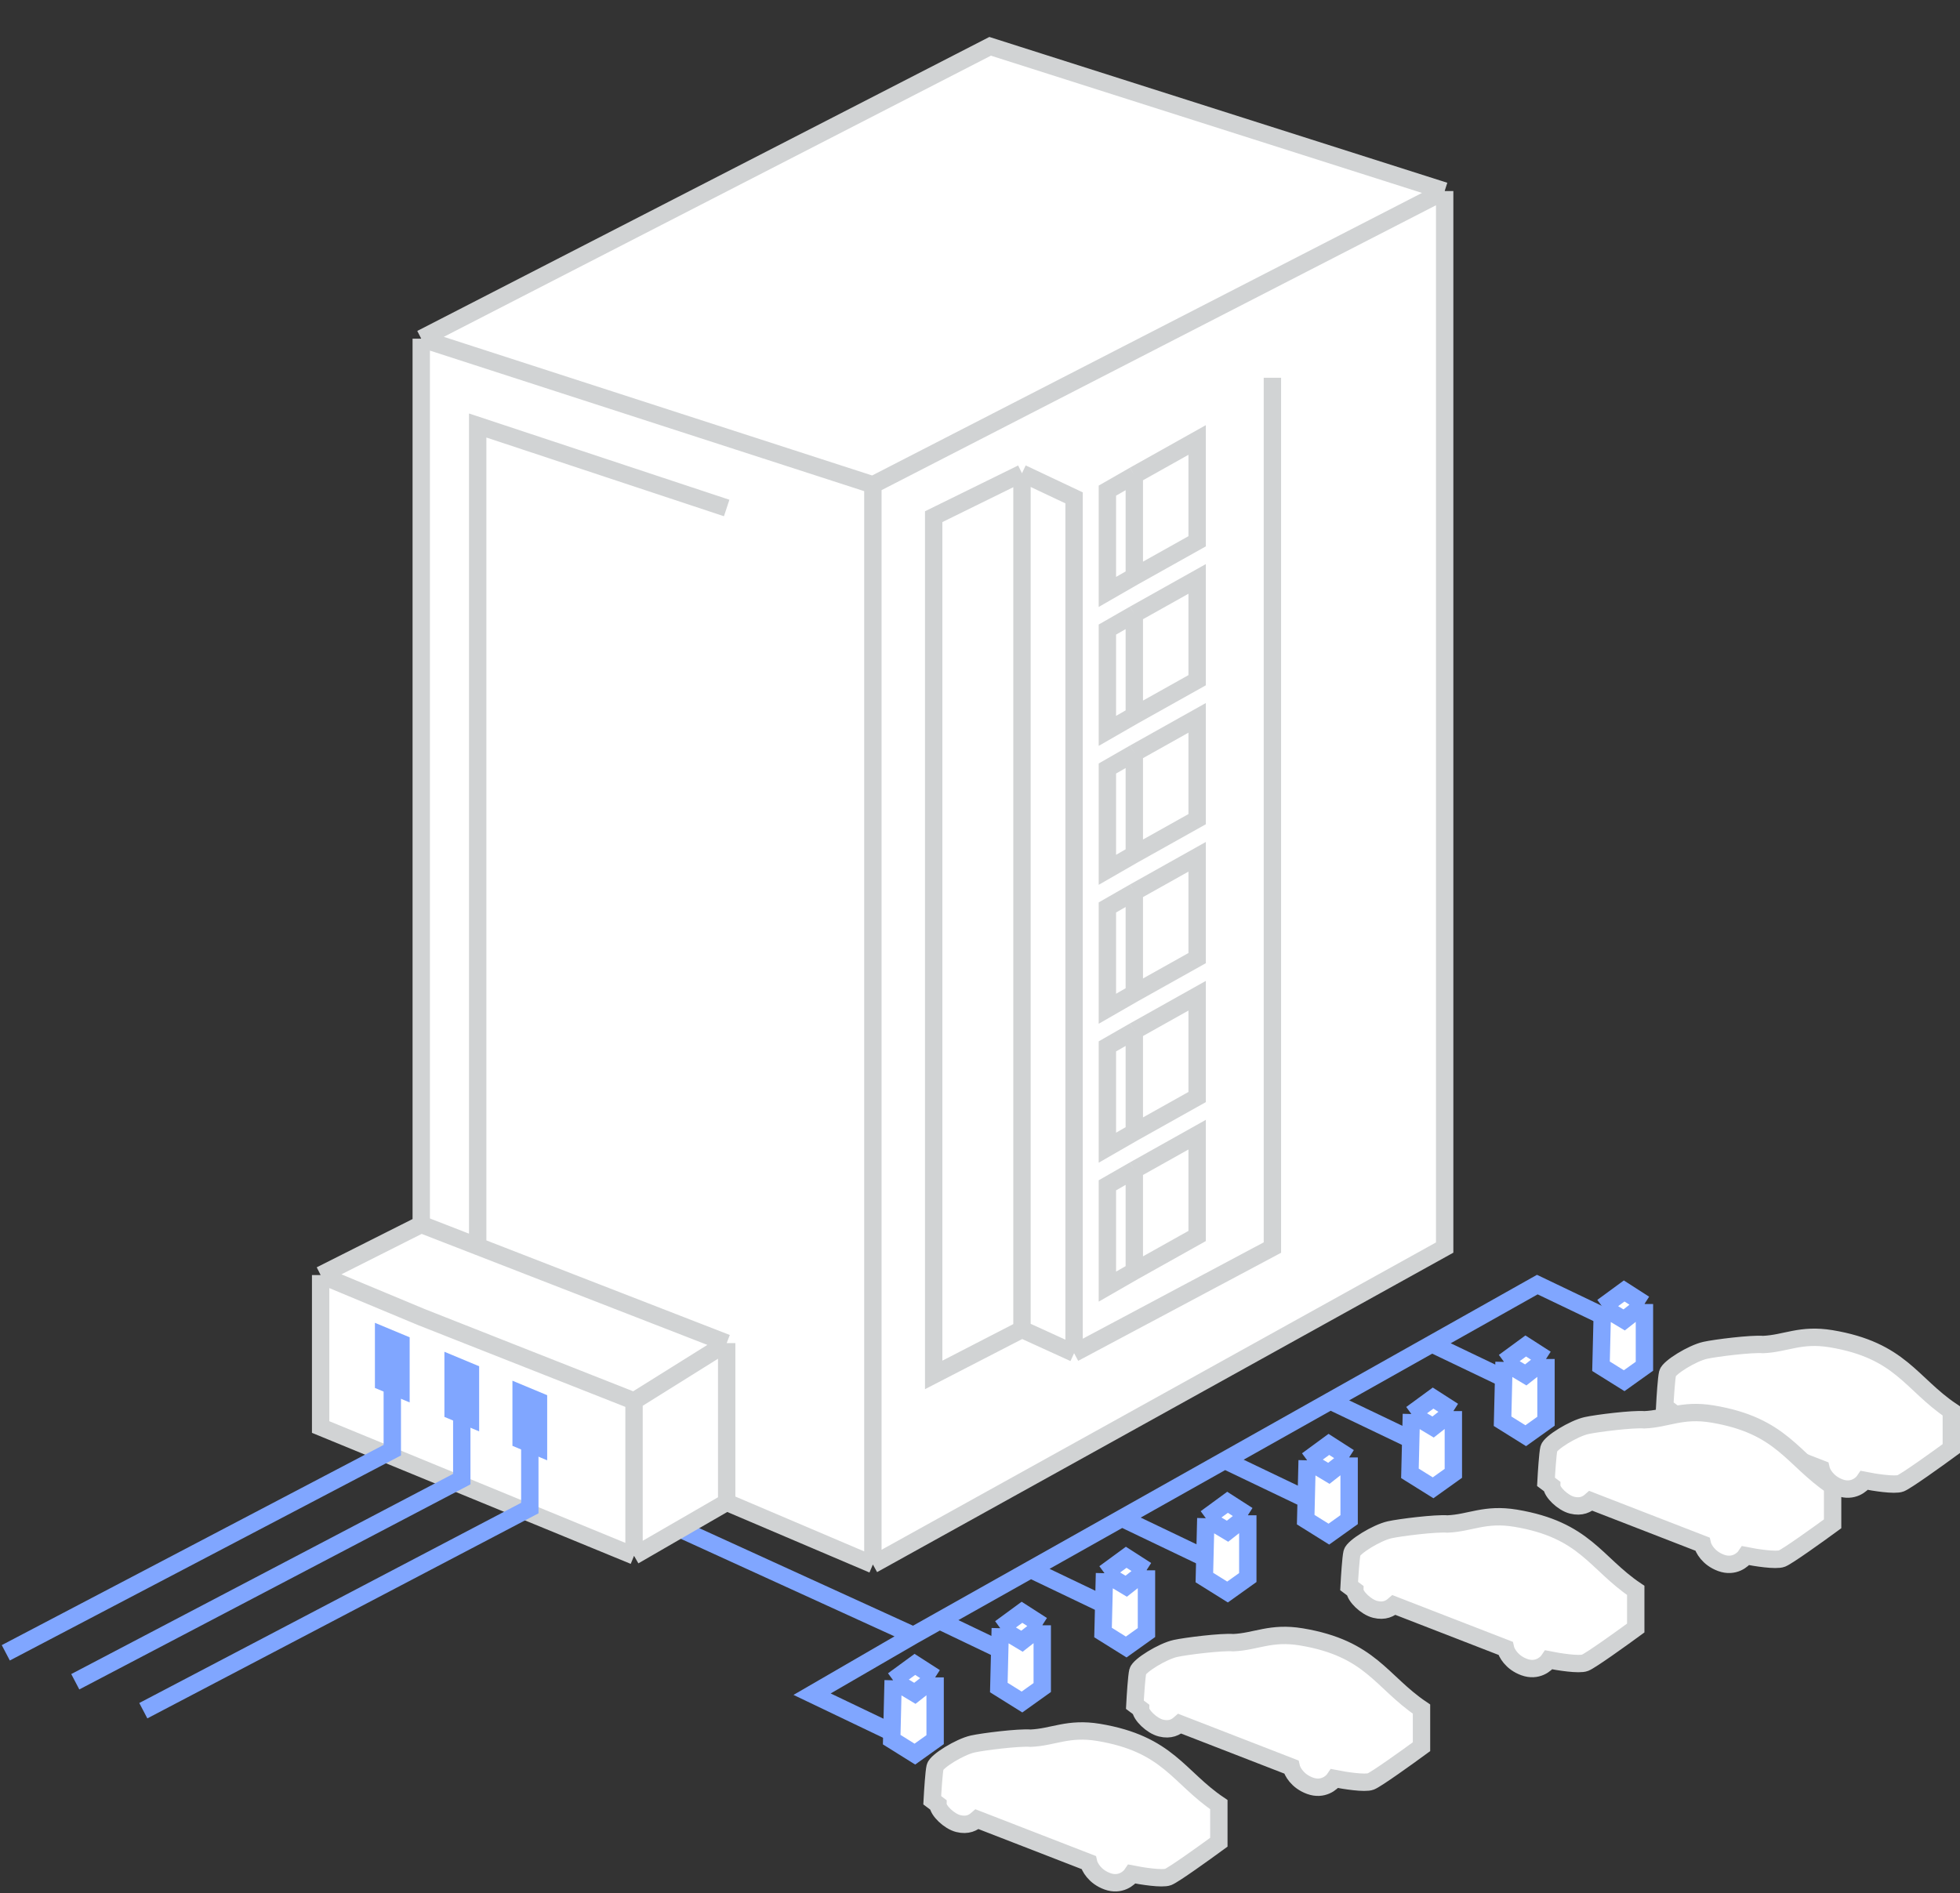 <svg width="677" height="654" viewBox="0 0 677 654" fill="none" xmlns="http://www.w3.org/2000/svg">
<rect x="0" y="0" width="677" height="654" fill="#333333" stroke="none"/>
<path d="M235 528.251L315.5 565.001M315.5 565.001L459.512 484.001M315.5 565.001L280.5 585.293L317.5 603.001M568 461.501L531 443.793L459.512 484.001M459.512 484.001L496.512 501.71M494.587 464.275L531.587 481.983M423.065 504.501L460.065 522.21M387.506 524.501L424.506 542.21M356.022 542.21L393.022 559.918M324.537 559.919L361.537 577.628" stroke="#80A6FF" stroke-width="6"></path>
<path d="M145.5 117L342 16L499 66V431L301.5 540.5L251 519L235 528.25L219 537.5L110.75 493V440.5L145.5 423V117Z" fill="white"></path>
<path d="M110.75 440.5L145.5 455L169 464.272L219 484M110.75 440.5V493L219 537.5M110.75 440.5L145.5 423M145.5 117L342 16L499 66M145.5 117V423M145.5 117L301.5 167.5M499 66L301.5 167.5M499 66V431L301.5 540.5M301.5 167.5V484V504.5V540.5M301.5 540.5L251 519M251 464L219 484M251 464V519M251 464L199 443.791L165 430.578M219 484V537.5M145.5 423L165 430.578M219 537.5L235 528.25L251 519M353 163.5L371 172V467.484M353 163.5V459.272M353 163.5L322.5 178.5V475L353 459.272M353 459.272L371 467.484M371 467.484L439.5 431V130.5M251 175.5L199 158.267L165 147V430.578" stroke="#D1D3D4" stroke-width="6"></path>
<path d="M391.8 404.162L382.5 409.5V444.5L391.8 439.15M391.8 404.162L413.5 392V427L391.8 439.15M391.8 404.162V439.15" stroke="#D1D3D4" stroke-width="6"></path>
<path d="M391.8 356.162L382.5 361.5V396.5L391.8 391.15M391.8 356.162L413.5 344V379L391.8 391.15M391.8 356.162V391.15" stroke="#D1D3D4" stroke-width="6"></path>
<path d="M391.8 308.162L382.5 313.5V348.5L391.8 343.15M391.8 308.162L413.5 296V331L391.8 343.15M391.8 308.162V343.15" stroke="#D1D3D4" stroke-width="6"></path>
<path d="M391.8 260.162L382.5 265.5V300.5L391.8 295.15M391.8 260.162L413.5 248V283L391.8 295.15M391.8 260.162V295.15" stroke="#D1D3D4" stroke-width="6"></path>
<path d="M391.8 212.162L382.5 217.5V252.5L391.8 247.15M391.8 212.162L413.5 200V235L391.8 247.15M391.8 212.162V247.15" stroke="#D1D3D4" stroke-width="6"></path>
<path d="M391.8 164.162L382.5 169.5V204.5L391.8 199.15M391.8 164.162L413.5 152V187L391.8 199.15M391.8 164.162V199.15" stroke="#D1D3D4" stroke-width="6"></path>
<path d="M629 507.441L590.5 492.497C589.167 493.664 587.2 494.797 584 493.997C580.8 493.197 577 489.441 577 487.441L575 485.94C575.167 482.774 575.6 476.04 576 474.44C576.5 472.44 584.5 467.499 589 466.499C592.6 465.699 605 464.165 609 464.498C616.833 464.164 621.938 460.741 632.5 462.5C656.5 466.498 660 478 674 487.441V500.441C669 504.107 658.5 511.641 656.5 512.441C654.5 513.241 647.333 512.107 644 511.441C643 512.941 639.9 515.541 635.5 513.941C631.1 512.341 629.333 508.941 629 507.441Z" fill="white" stroke="#D1D3D4" stroke-width="6"></path>
<path d="M308 601L308.5 580.5L316 575L323 579.5V601L316 606L308 601Z" fill="white"></path>
<path d="M308.5 580.5L308 601L316 606L323 601V579.5M308.5 580.5L316 575L323 579.5M308.5 580.5L316 585L323 579.5" stroke="#80A6FF" stroke-width="6"></path>
<path d="M345 583L345.5 562.5L353 557L360 561.5V583L353 588L345 583Z" fill="white"></path>
<path d="M345.5 562.5L345 583L353 588L360 583V561.5M345.5 562.5L353 557L360 561.5M345.5 562.5L353 567L360 561.5" stroke="#80A6FF" stroke-width="6"></path>
<path d="M381 564L381.5 543.5L389 538L396 542.5V564L389 569L381 564Z" fill="white"></path>
<path d="M381.5 543.5L381 564L389 569L396 564V542.5M381.5 543.5L389 538L396 542.5M381.5 543.5L389 548L396 542.5" stroke="#80A6FF" stroke-width="6"></path>
<path d="M416 545L416.5 524.5L424 519L431 523.5V545L424 550L416 545Z" fill="white"></path>
<path d="M416.5 524.5L416 545L424 550L431 545V523.5M416.5 524.5L424 519L431 523.5M416.5 524.5L424 529L431 523.5" stroke="#80A6FF" stroke-width="6"></path>
<path d="M451 525L451.5 504.5L459 499L466 503.5V525L459 530L451 525Z" fill="white"></path>
<path d="M451.5 504.5L451 525L459 530L466 525V503.5M451.5 504.5L459 499L466 503.5M451.5 504.5L459 509L466 503.5" stroke="#80A6FF" stroke-width="6"></path>
<path d="M487 509L487.5 488.5L495 483L502 487.5V509L495 514L487 509Z" fill="white"></path>
<path d="M487.5 488.5L487 509L495 514L502 509V487.5M487.5 488.5L495 483L502 487.5M487.5 488.5L495 493L502 487.5" stroke="#80A6FF" stroke-width="6"></path>
<path d="M519 491L519.5 470.5L527 465L534 469.5V491L527 496L519 491Z" fill="white"></path>
<path d="M519.5 470.5L519 491L527 496L534 491V469.5M519.5 470.5L527 465L534 469.5M519.5 470.5L527 475L534 469.5" stroke="#80A6FF" stroke-width="6"></path>
<path d="M553 472L553.5 451.5L561 446L568 450.5V472L561 477L553 472Z" fill="white"></path>
<path d="M553.5 451.5L553 472L561 477L568 472V450.5M553.5 451.5L561 446L568 450.5M553.5 451.5L561 456L568 450.5" stroke="#80A6FF" stroke-width="6"></path>
<path d="M588 533.441L549.5 518.497C548.167 519.664 546.2 520.797 543 519.997C539.8 519.197 536 515.441 536 513.441L534 511.94C534.167 508.774 534.6 502.04 535 500.44C535.5 498.44 543.5 493.499 548 492.499C551.6 491.699 564 490.165 568 490.498C575.833 490.164 580.938 486.741 591.5 488.5C615.5 492.498 619 504 633 513.441V526.441C628 530.107 617.5 537.641 615.5 538.441C613.5 539.241 606.333 538.107 603 537.441C602 538.941 598.9 541.541 594.5 539.941C590.1 538.341 588.333 534.941 588 533.441Z" fill="white" stroke="#D1D3D4" stroke-width="6"></path>
<path d="M520 569.441L481.5 554.497C480.167 555.664 478.2 556.797 475 555.997C471.8 555.197 468 551.441 468 549.441L466 547.94C466.167 544.774 466.6 538.04 467 536.44C467.5 534.44 475.5 529.499 480 528.499C483.6 527.699 496 526.165 500 526.498C507.833 526.164 512.938 522.741 523.5 524.5C547.5 528.498 551 540 565 549.441V562.441C560 566.107 549.5 573.641 547.5 574.441C545.5 575.241 538.333 574.107 535 573.441C534 574.941 530.9 577.541 526.5 575.941C522.1 574.341 520.333 570.941 520 569.441Z" fill="white" stroke="#D1D3D4" stroke-width="6"></path>
<path d="M446 610.441L407.5 595.497C406.167 596.664 404.2 597.797 401 596.997C397.8 596.197 394 592.441 394 590.441L392 588.94C392.167 585.774 392.6 579.04 393 577.44C393.5 575.44 401.5 570.499 406 569.499C409.6 568.699 422 567.165 426 567.498C433.833 567.164 438.938 563.741 449.5 565.5C473.5 569.498 477 581 491 590.441V603.441C486 607.107 475.5 614.641 473.5 615.441C471.5 616.241 464.333 615.107 461 614.441C460 615.941 456.9 618.541 452.5 616.941C448.1 615.341 446.333 611.941 446 610.441Z" fill="white" stroke="#D1D3D4" stroke-width="6"></path>
<path d="M376 643.441L337.5 628.497C336.167 629.664 334.2 630.797 331 629.997C327.8 629.197 324 625.441 324 623.441L322 621.94C322.167 618.774 322.6 612.04 323 610.44C323.5 608.44 331.5 603.499 336 602.499C339.6 601.699 352 600.165 356 600.498C363.833 600.164 368.938 596.741 379.5 598.5C403.5 602.498 407 614 421 623.441V636.441C416 640.107 405.5 647.641 403.5 648.441C401.5 649.241 394.333 648.107 391 647.441C390 648.941 386.9 651.541 382.5 649.941C378.1 648.341 376.333 644.941 376 643.441Z" fill="white" stroke="#D1D3D4" stroke-width="6"></path>
<path d="M49.5 591L183 521V482" stroke="#80A6FF" stroke-width="6"></path>
<path fill-rule="evenodd" clip-rule="evenodd" d="M189 482V504.5L177 499.5V477L189 482Z" fill="#80A6FF"></path>
<path d="M26 581L159.5 511V472" stroke="#80A6FF" stroke-width="6"></path>
<path fill-rule="evenodd" clip-rule="evenodd" d="M165.5 472V494.5L153.5 489.5V467L165.5 472Z" fill="#80A6FF"></path>
<path d="M2 571L135.5 501V462" stroke="#80A6FF" stroke-width="6"></path>
<path fill-rule="evenodd" clip-rule="evenodd" d="M141.5 462V484.5L129.5 479.5V457L141.5 462Z" fill="#80A6FF"></path>
</svg>
